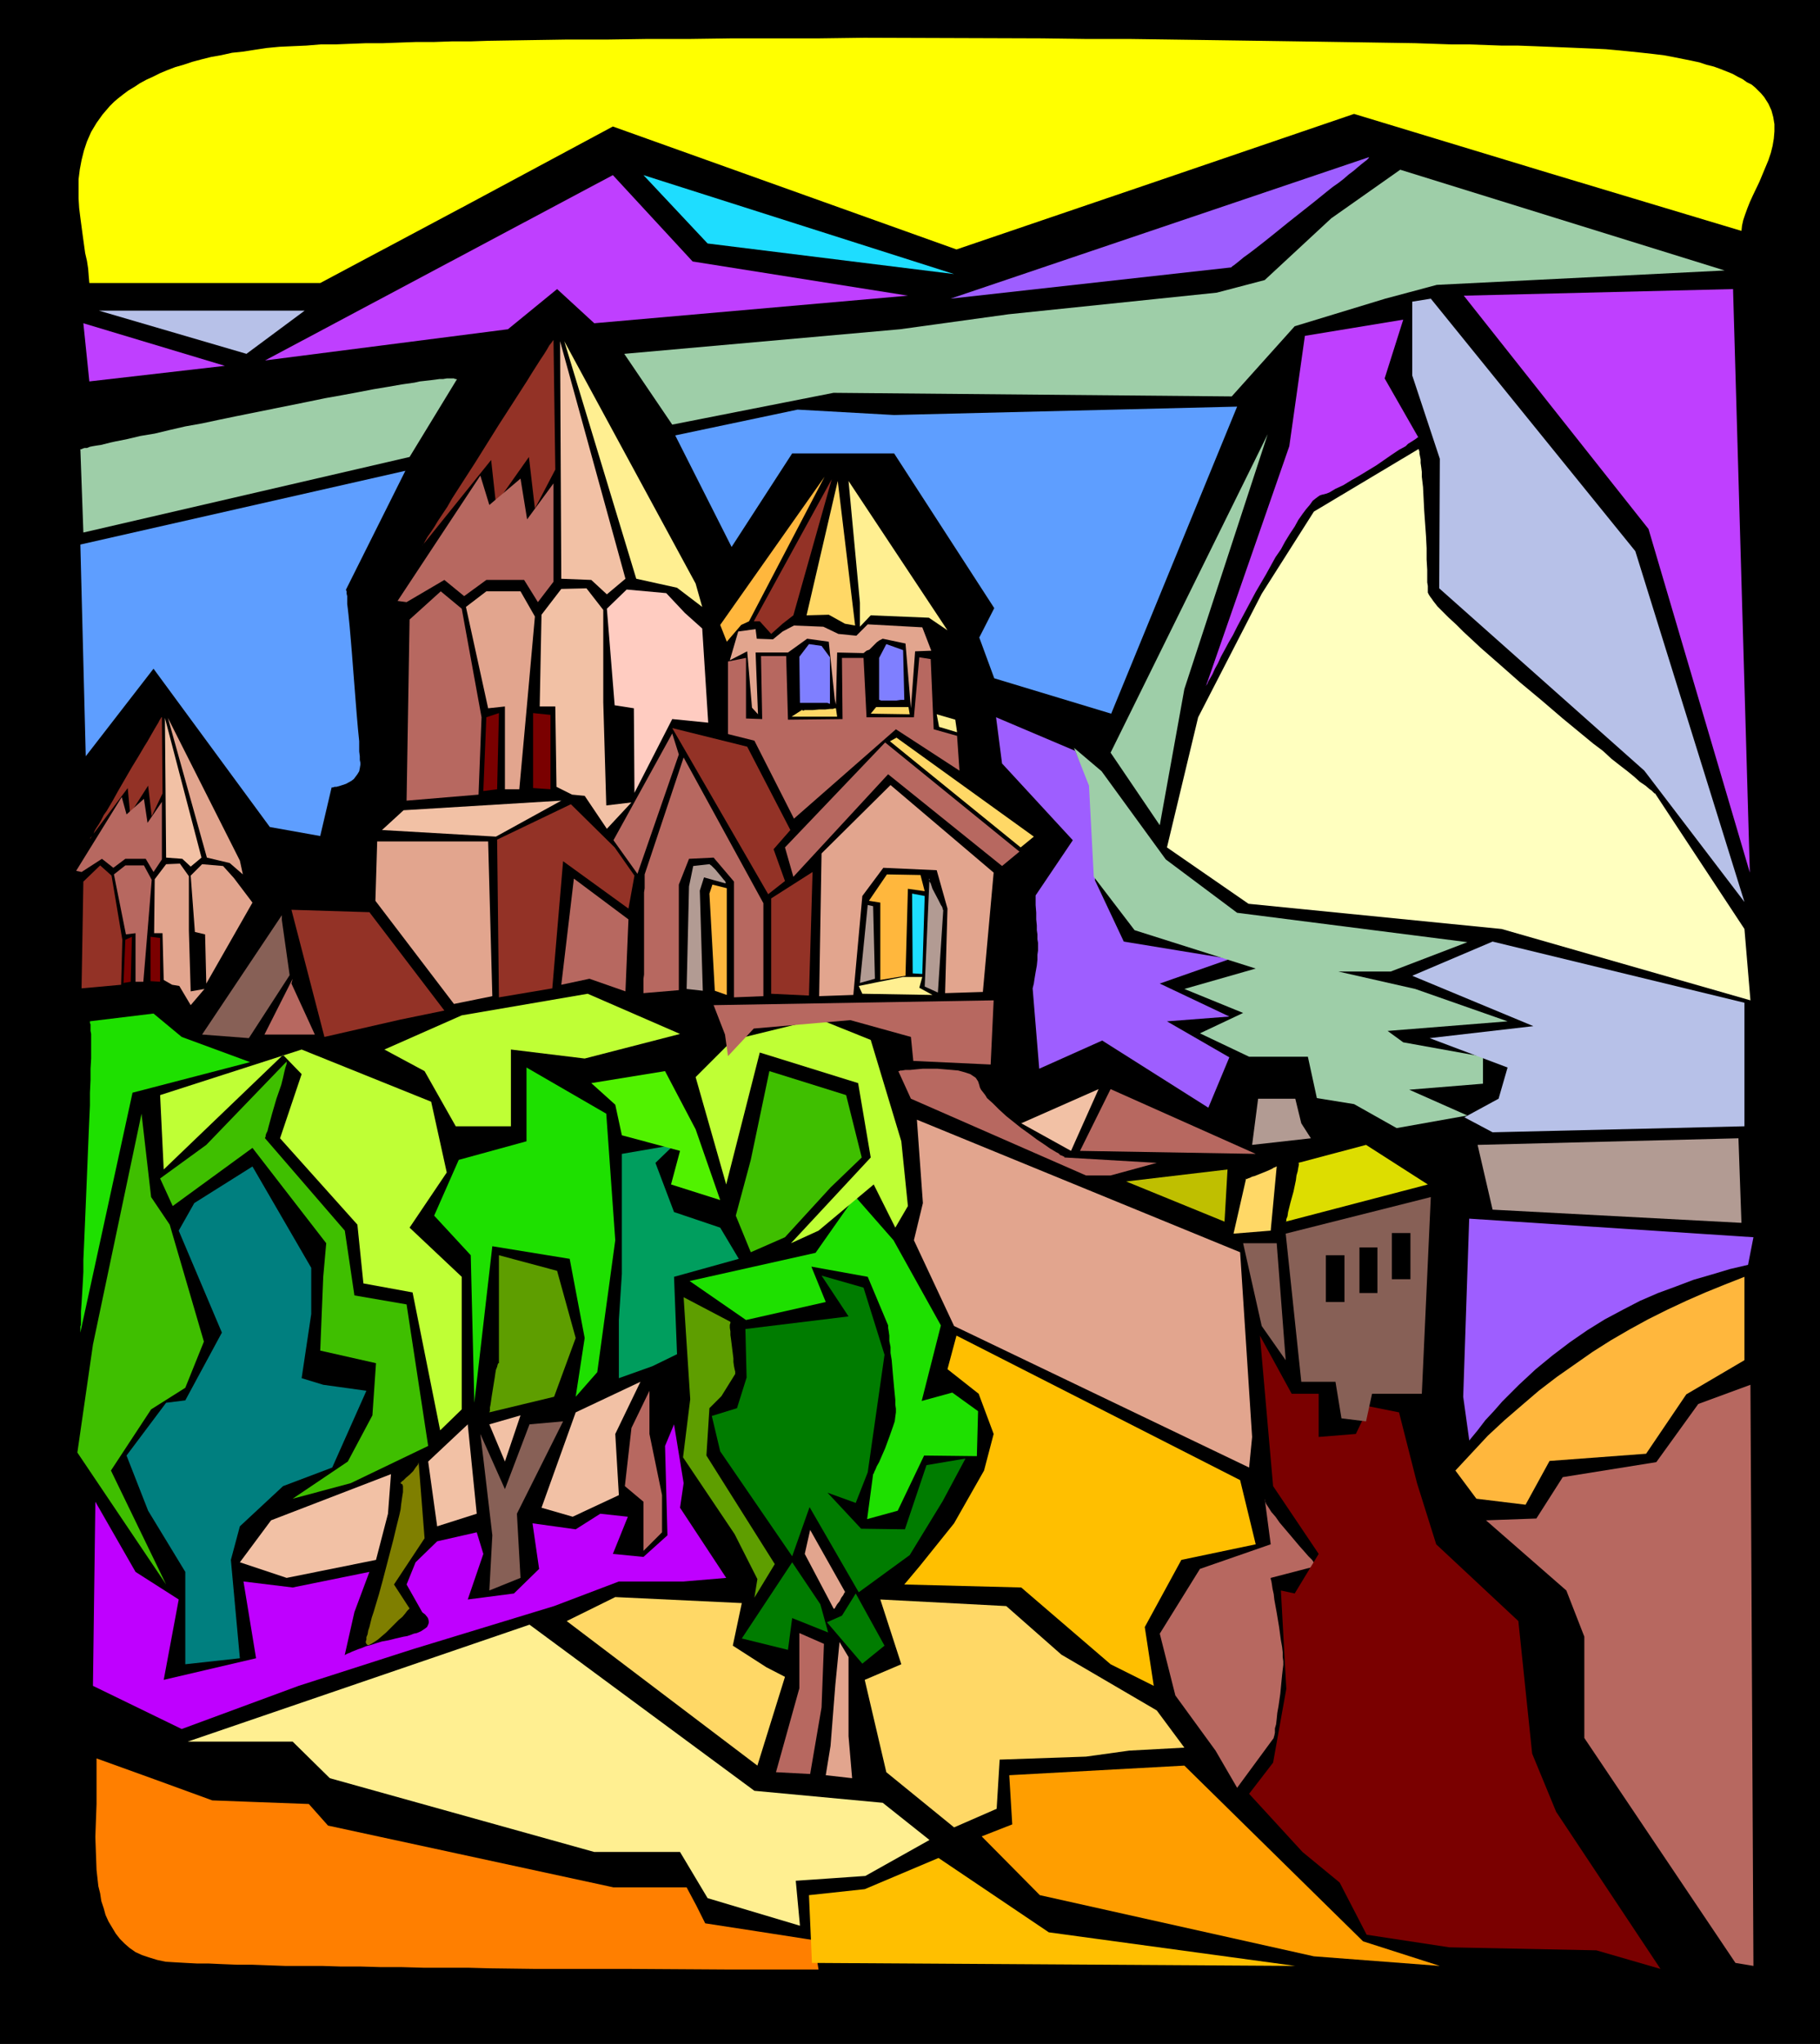 <?xml version="1.0" encoding="UTF-8" standalone="no"?>
<svg
   version="1.0"
   width="129.766mm"
   height="145.693mm"
   id="svg128"
   sodipodi:docname="Castle 48.wmf"
   xmlns:inkscape="http://www.inkscape.org/namespaces/inkscape"
   xmlns:sodipodi="http://sodipodi.sourceforge.net/DTD/sodipodi-0.dtd"
   xmlns="http://www.w3.org/2000/svg"
   xmlns:svg="http://www.w3.org/2000/svg">
  <rect width="100%" height="100%" fill="#333333" stroke="none"/>
  <sodipodi:namedview
     id="namedview128"
     pagecolor="#ffffff"
     bordercolor="#000000"
     borderopacity="0.25"
     inkscape:showpageshadow="2"
     inkscape:pageopacity="0.0"
     inkscape:pagecheckerboard="0"
     inkscape:deskcolor="#d1d1d1"
     inkscape:document-units="mm" />
  <defs
     id="defs1">
    <pattern
       id="WMFhbasepattern"
       patternUnits="userSpaceOnUse"
       width="6"
       height="6"
       x="0"
       y="0" />
  </defs>
  <path
     style="fill:#000000;fill-opacity:1;fill-rule:evenodd;stroke:none"
     d="M 0,0 H 490.455 V 550.65 H 0 Z"
     id="path1" />
  <path
     style="fill:#ff7f00;fill-opacity:1;fill-rule:evenodd;stroke:none"
     d="m 47.187,528.676 -2.586,-0.162 -2.262,-0.485 -2.101,-0.646 -1.939,-0.646 -1.778,-0.808 -1.616,-1.131 -1.293,-1.131 -1.293,-1.293 -1.131,-1.454 -0.97,-1.616 -0.97,-1.616 -0.808,-1.777 -0.485,-1.777 -0.646,-1.939 -0.323,-2.1 -0.485,-1.939 -0.485,-4.363 -0.162,-4.363 -0.162,-4.524 0.162,-4.524 0.162,-4.363 v -4.363 -4.039 -3.878 l 15.675,5.655 15.514,5.655 12.928,0.485 13.09,0.485 5.171,5.817 76.922,16.642 h 19.715 l 2.586,4.847 2.424,4.847 14.706,2.262 14.544,2.262 1.293,7.917 h -24.886 l -25.694,-0.162 h -12.766 -12.766 l -12.443,-0.162 -5.979,-0.162 h -6.141 -5.818 l -5.818,-0.162 h -5.656 l -5.494,-0.162 h -5.333 l -5.171,-0.162 h -5.01 -4.848 l -4.525,-0.162 -4.363,-0.162 h -4.04 l -4.04,-0.162 -3.555,-0.162 H 53.005 l -3.07,-0.162 z"
     id="path2" />
  <path
     style="fill:#ffef91;fill-opacity:1;fill-rule:evenodd;stroke:none"
     d="m 50.581,469.216 92.112,-31.507 60.6,44.756 34.582,3.232 12.605,10.018 -17.291,9.695 -18.746,1.293 1.131,12.118 -24.886,-7.432 -7.434,-12.441 H 160.145 L 88.88,479.072 78.861,469.216 Z"
     id="path3" />
  <path
     style="fill:#b76860;fill-opacity:1;fill-rule:evenodd;stroke:none"
     d="m 209.11,477.456 6.302,-22.621 v -14.865 l 6.626,2.908 -0.646,17.127 -3.07,17.935 z"
     id="path4" />
  <path
     style="fill:#e2a58e;fill-opacity:1;fill-rule:evenodd;stroke:none"
     d="m 222.523,478.264 7.11,0.808 -0.97,-11.31 v -21.328 l -2.424,-4.039 -1.131,11.472 -1.293,16.481 z"
     id="path5" />
  <path
     style="fill:#e2a58e;fill-opacity:1;fill-rule:evenodd;stroke:none"
     d="m 224.624,433.346 -7.757,-14.703 1.454,-6.463 9.373,16.642 v 0.162 l -0.162,0.162 -0.323,0.646 -0.485,0.646 -0.485,0.969 -0.646,0.808 -0.485,0.808 -0.162,0.323 h -0.162 l -0.162,0.162 z"
     id="path6" />
  <path
     style="fill:#007c00;fill-opacity:1;fill-rule:evenodd;stroke:none"
     d="m 213.473,420.905 7.595,11.31 2.101,7.594 -9.696,-3.878 -1.131,8.564 -12.443,-3.07 z"
     id="path7" />
  <path
     style="fill:#007c00;fill-opacity:1;fill-rule:evenodd;stroke:none"
     d="m 226.886,435.285 3.717,-5.978 7.757,14.057 -5.979,4.847 -9.534,-11.149 z"
     id="path8" />
  <path
     style="fill:#007c00;fill-opacity:1;fill-rule:evenodd;stroke:none"
     d="m 213.473,419.289 -19.392,-28.276 -2.262,-9.533 6.787,-2.1 2.586,-8.24 -0.323,-13.088 27.795,-3.393 -7.272,-10.987 11.312,3.232 5.656,18.096 -4.525,31.669 -3.232,8.24 -7.595,-2.747 9.05,9.695 11.797,0.162 5.818,-17.289 10.504,-1.777 -6.141,11.472 -8.888,14.542 -13.736,10.018 -13.251,-22.944 z"
     id="path9" />
  <path
     style="fill:#5e9e00;fill-opacity:1;fill-rule:evenodd;stroke:none"
     d="m 196.829,356.113 -12.605,-6.625 1.778,27.468 -1.939,15.673 13.898,20.682 6.141,12.118 -0.808,5.009 5.494,-9.048 -18.422,-29.245 0.808,-12.764 3.232,-3.232 3.717,-5.978 v -0.162 -0.485 l -0.162,-0.646 -0.162,-0.808 -0.162,-1.131 v -0.969 l -0.323,-2.585 -0.323,-2.585 -0.162,-1.131 v -0.969 l -0.162,-0.969 v -0.808 l 0.162,-0.485 z"
     id="path10" />
  <path
     style="fill:#1ee000;fill-opacity:1;fill-rule:evenodd;stroke:none"
     d="m 185.84,345.126 33.936,-7.594 10.666,-15.188 10.342,11.795 12.766,22.944 -5.171,20.359 8.242,-2.262 6.949,5.009 -0.323,12.118 -14.221,-0.162 -7.11,14.865 -8.242,2.262 1.616,-12.118 0.162,-0.162 0.162,-0.485 0.323,-0.646 0.323,-0.808 0.646,-1.131 0.485,-1.131 1.131,-2.585 1.131,-3.07 0.97,-2.747 0.485,-1.454 0.162,-1.293 0.162,-1.131 v -0.969 l -0.162,-1.131 v -1.293 l -0.162,-1.616 -0.162,-1.616 -0.323,-3.555 -0.323,-3.878 -0.323,-1.939 v -1.616 l -0.323,-1.616 v -1.454 l -0.162,-1.131 -0.162,-0.969 v -0.485 -0.162 l -5.494,-13.088 -15.19,-2.747 3.878,9.533 -21.493,4.847 z"
     id="path11" />
  <path
     style="fill:#007f7f;fill-opacity:1;fill-rule:evenodd;stroke:none"
     d="m 49.934,448.373 v -24.883 l -10.019,-16.481 -5.818,-14.865 10.666,-14.219 5.171,-0.646 9.858,-18.258 -11.635,-27.468 4.202,-7.432 15.675,-9.856 15.837,27.306 v 12.441 l -2.586,17.289 5.818,1.777 11.635,1.616 -9.211,20.682 -13.251,5.009 -11.635,10.826 -2.424,9.048 2.424,26.498 z"
     id="path12" />
  <path
     style="fill:#3fbf00;fill-opacity:1;fill-rule:evenodd;stroke:none"
     d="m 77.245,285.989 -21.654,22.459 -12.443,9.048 3.394,7.432 21.493,-15.673 8.242,10.664 11.635,15.027 -0.808,9.048 -0.808,19.874 15.029,3.393 -0.97,14.057 -6.626,12.441 -14.867,10.018 15.675,-4.201 20.846,-10.018 -5.818,-38.132 -14.059,-2.424 -2.586,-17.45 -21.493,-24.883 v 0 -0.162 l 0.162,-0.323 v -0.323 l 0.162,-0.485 0.323,-0.646 0.323,-1.293 0.485,-1.777 0.485,-1.777 1.131,-3.878 1.293,-3.716 0.485,-1.939 0.323,-1.454 0.323,-1.293 0.162,-0.485 0.162,-0.485 v -0.323 z"
     id="path13" />
  <path
     style="fill:#5e9e00;fill-opacity:1;fill-rule:evenodd;stroke:none"
     d="m 134.451,367.262 v -29.084 l 15.675,4.201 5.01,18.096 -5.818,15.834 -17.453,4.201 v 0 l 0.162,-0.485 v -0.808 l 0.162,-0.808 0.162,-1.131 0.162,-1.131 0.808,-5.009 0.162,-1.131 0.162,-0.969 0.323,-0.808 0.162,-0.646 0.162,-0.323 z"
     id="path14" />
  <path
     style="fill:#3fbf00;fill-opacity:1;fill-rule:evenodd;stroke:none"
     d="m 223.816,319.92 8.403,-8.079 -4.202,-16.804 -20.685,-6.463 -5.01,23.913 -4.04,15.027 4.04,9.856 9.211,-4.039 z"
     id="path15" />
  <path
     style="fill:#009e5e;fill-opacity:1;fill-rule:evenodd;stroke:none"
     d="m 194.081,330.746 -12.443,-4.201 -5.01,-13.249 5.01,-4.847 -14.059,2.424 v 24.075 8.24 l -0.808,12.441 v 15.673 l 9.05,-3.232 6.626,-3.232 -0.808,-20.843 17.453,-4.847 z"
     id="path16" />
  <path
     style="fill:#bfff35;fill-opacity:1;fill-rule:evenodd;stroke:none"
     d="m 118.614,385.358 5.818,-5.655 v -35.708 l -14.059,-13.249 10.019,-14.865 -4.202,-19.066 -34.906,-14.057 -38.138,12.28 0.97,20.035 32.158,-30.861 5.01,5.17 -5.818,17.289 20.846,23.267 1.616,15.834 13.251,2.424 z"
     id="path17" />
  <path
     style="fill:#1ee000;fill-opacity:1;fill-rule:evenodd;stroke:none"
     d="m 127.825,377.926 -0.97,-39.748 -9.858,-10.664 6.626,-15.027 18.261,-5.009 v -19.874 l 21.493,12.441 2.424,34.092 -4.848,35.547 -5.818,6.625 2.424,-15.834 -4.04,-21.328 -20.846,-3.393 z"
     id="path18" />
  <path
     style="fill:#51f200;fill-opacity:1;fill-rule:evenodd;stroke:none"
     d="m 159.337,291.806 19.877,-3.232 8.242,15.673 6.626,19.066 -13.251,-4.201 2.424,-9.048 -15.675,-4.201 -1.778,-8.24 z"
     id="path19" />
  <path
     style="fill:#bfff35;fill-opacity:1;fill-rule:evenodd;stroke:none"
     d="m 187.456,290.19 10.019,-10.018 23.109,-5.655 14.059,5.655 8.242,27.306 1.778,17.45 -3.394,5.817 -5.818,-11.633 -14.867,12.441 -7.434,3.393 21.493,-23.105 -3.394,-20.035 -26.502,-8.24 -9.05,35.547 z"
     id="path20" />
  <path
     style="fill:#3fbf00;fill-opacity:1;fill-rule:evenodd;stroke:none"
     d="m 38.138,300.046 -13.09,62.207 -4.202,29.084 23.917,35.547 -14.867,-30.699 10.827,-16.481 9.211,-5.817 5.01,-12.441 -9.211,-31.507 -5.01,-7.432 z"
     id="path21" />
  <path
     style="fill:#876056;fill-opacity:1;fill-rule:evenodd;stroke:none"
     d="m 130.249,392.952 2.424,20.682 -0.808,14.865 8.403,-3.393 -0.97,-17.289 12.443,-24.883 -9.05,0.808 -6.626,17.45 -6.626,-14.865 z"
     id="path22" />
  <path
     style="fill:#b76860;fill-opacity:1;fill-rule:evenodd;stroke:none"
     d="m 170.165,384.712 -1.778,15.673 5.01,4.201 V 417.835 l 5.01,-5.009 v -10.018 l -3.394,-16.481 v -11.633 z"
     id="path23" />
  <path
     style="fill:#7f7f00;fill-opacity:1;fill-rule:evenodd;stroke:none"
     d="m 112.797,393.76 1.616,20.682 -8.242,12.441 4.202,6.463 -0.162,0.162 -0.485,0.485 -0.485,0.646 -0.808,0.969 -0.97,0.808 -1.131,1.131 -2.262,2.262 -1.131,0.969 -1.131,0.969 -0.97,0.646 -0.808,0.485 -0.646,0.323 h -0.323 l -0.162,-0.162 -0.162,-0.162 -0.162,-0.323 v -0.323 l 0.162,-0.485 v -0.646 l 0.323,-0.808 0.162,-0.969 0.323,-0.969 0.323,-1.293 0.323,-1.293 0.485,-1.454 0.485,-1.616 0.97,-3.232 0.97,-3.555 1.939,-7.432 0.97,-3.716 0.808,-3.393 0.808,-3.232 0.323,-1.454 0.162,-1.454 0.162,-1.131 0.162,-1.131 0.162,-0.969 v -1.616 l -0.162,-0.485 -0.323,-0.162 -0.162,-0.162 v -0.162 h 0.162 l 0.162,-0.323 0.323,-0.162 0.808,-0.808 0.97,-0.808 0.97,-0.969 0.646,-0.969 0.646,-0.808 0.162,-0.485 z"
     id="path24" />
  <path
     style="fill:#bf00ff;fill-opacity:1;fill-rule:evenodd;stroke:none"
     d="m 25.048,454.19 23.917,11.633 31.512,-11.633 30.704,-9.856 38.138,-11.633 17.453,-6.625 h 17.453 l 11.474,-0.969 -12.443,-18.904 0.97,-6.625 -2.586,-15.834 -2.424,5.817 0.646,24.075 -6.464,5.817 -8.242,-0.808 4.04,-10.018 -7.434,-0.808 -6.626,4.201 -11.635,-1.616 1.778,12.28 -6.787,6.625 -12.443,1.616 4.202,-12.28 -1.778,-5.817 -10.666,2.424 -5.818,5.655 -2.424,5.978 4.202,7.432 v 0 l 0.162,0.162 0.646,0.485 0.646,0.808 0.162,0.323 0.162,0.646 v 0.485 l -0.162,0.485 -0.323,0.646 -0.646,0.485 -0.97,0.646 -1.131,0.485 -0.808,0.162 -0.808,0.323 -0.97,0.323 -0.97,0.162 -2.101,0.485 -1.939,0.485 -1.778,0.323 -1.616,0.485 -1.454,0.485 -1.293,0.323 -1.131,0.485 -0.97,0.323 -0.808,0.323 -0.808,0.323 -0.646,0.323 -0.485,0.162 -0.323,0.162 -0.323,0.162 -0.162,0.162 v 0 -0.162 l 2.586,-11.472 4.04,-10.826 -20.685,4.201 -13.251,-1.616 3.394,20.682 -24.886,5.817 4.04,-21.651 -11.635,-7.432 -10.827,-18.904 z"
     id="path25" />
  <path
     style="fill:#ffd866;fill-opacity:1;fill-rule:evenodd;stroke:none"
     d="m 152.712,436.739 13.09,-6.463 34.098,1.616 -2.424,11.472 9.05,5.817 5.01,2.585 -7.434,23.913 z"
     id="path26" />
  <path
     style="fill:#ffd866;fill-opacity:1;fill-rule:evenodd;stroke:none"
     d="m 237.229,430.923 33.936,1.777 14.867,13.088 25.694,15.027 7.434,10.018 -14.867,0.808 -11.635,1.616 -23.27,0.808 -0.808,13.249 -11.474,5.009 -18.261,-14.865 -5.818,-24.883 9.858,-4.201 z"
     id="path27" />
  <path
     style="fill:#f2c1a5;fill-opacity:1;fill-rule:evenodd;stroke:none"
     d="m 155.136,380.511 17.453,-8.24 -6.787,14.057 0.97,16.481 -12.443,5.817 -8.403,-2.424 z"
     id="path28" />
  <path
     style="fill:#f2c1a5;fill-opacity:1;fill-rule:evenodd;stroke:none"
     d="m 115.382,393.76 10.666,-10.018 2.424,24.075 -10.666,3.393 z"
     id="path29" />
  <path
     style="fill:#f2c1a5;fill-opacity:1;fill-rule:evenodd;stroke:none"
     d="m 73.043,409.595 32.32,-12.441 -0.808,10.664 -3.232,12.441 -24.078,4.847 -12.605,-4.201 z"
     id="path30" />
  <path
     style="fill:#f2c1a5;fill-opacity:1;fill-rule:evenodd;stroke:none"
     d="m 131.865,383.743 8.403,-2.424 -4.202,12.441 z"
     id="path31" />
  <path
     style="fill:#bfff35;fill-opacity:1;fill-rule:evenodd;stroke:none"
     d="m 183.254,278.557 -24.886,-10.826 -33.936,5.817 -20.846,9.21 10.827,5.817 8.403,14.865 h 14.867 v -20.682 l 19.877,2.424 z"
     id="path32" />
  <path
     style="fill:#1ee000;fill-opacity:1;fill-rule:evenodd;stroke:none"
     d="m 24.078,275.164 17.291,-2.1 7.595,6.301 18.422,6.786 -31.674,8.24 -14.059,64.63 v -0.646 -0.323 -0.646 l 0.162,-0.485 v -0.808 -0.808 -1.939 l 0.162,-2.262 0.162,-2.585 0.162,-2.747 0.162,-3.07 v -3.232 l 0.162,-3.555 0.162,-3.716 0.323,-7.594 0.323,-7.756 0.323,-7.917 0.162,-3.878 0.162,-3.716 0.162,-3.555 v -3.393 l 0.162,-3.393 v -3.07 l 0.162,-2.747 v -6.625 l -0.162,-0.808 v -1.293 -0.485 l -0.162,-0.323 v -0.323 -0.162 z"
     id="path33" />
  <path
     style="fill:#ffbf00;fill-opacity:1;fill-rule:evenodd;stroke:none"
     d="m 218.806,528.838 -0.808,-18.258 15.029,-1.616 19.877,-8.402 29.734,20.035 66.418,9.048 z"
     id="path34" />
  <path
     style="fill:#ff9e00;fill-opacity:1;fill-rule:evenodd;stroke:none"
     d="m 319.16,475.679 48.157,47.342 20.685,6.625 -33.936,-2.585 -73.851,-16.481 -15.675,-15.834 8.242,-3.232 -0.808,-13.249 z"
     id="path35" />
  <path
     style="fill:#ffbf00;fill-opacity:1;fill-rule:evenodd;stroke:none"
     d="m 308.494,438.355 9.858,-18.096 20.038,-4.201 -4.202,-17.289 -76.437,-38.94 -2.424,9.048 8.403,6.625 4.04,10.826 -2.586,9.856 -8.08,14.219 -9.211,11.472 -4.202,5.009 31.512,0.808 24.078,20.682 11.635,5.817 z"
     id="path36" />
  <path
     style="fill:#b76860;fill-opacity:1;fill-rule:evenodd;stroke:none"
     d="m 340.814,403.778 1.616,12.28 -19.069,6.625 -10.827,17.45 4.202,16.642 10.827,14.865 5.818,10.018 9.858,-13.411 v -0.162 l 0.162,-0.485 0.162,-0.808 v -1.131 l 0.323,-1.131 0.162,-1.454 0.162,-1.616 0.323,-1.777 0.485,-3.393 0.323,-3.393 0.162,-1.616 0.162,-1.454 0.162,-1.293 v -0.969 l -0.162,-1.131 v -1.293 l -0.162,-1.454 -0.323,-1.777 -0.485,-3.555 -0.646,-3.878 -0.323,-1.777 -0.323,-1.777 -0.162,-1.454 -0.323,-1.454 -0.162,-1.131 -0.162,-0.969 -0.162,-0.485 v -0.162 -0.162 l 12.443,-3.232 v -0.162 h -0.162 l -0.162,-0.162 -0.323,-0.323 -0.646,-0.969 -0.97,-0.969 -1.131,-1.293 -1.293,-1.454 -2.586,-3.07 -2.747,-3.232 -1.131,-1.616 -1.131,-1.293 -0.808,-1.293 -0.646,-0.969 -0.162,-0.485 -0.162,-0.323 v -0.323 z"
     id="path37" />
  <path
     style="fill:#e2a58e;fill-opacity:1;fill-rule:evenodd;stroke:none"
     d="m 337.42,387.136 -3.232,-49.765 -87.102,-35.708 1.616,22.459 -2.424,10.018 10.827,23.105 79.507,38.132 z"
     id="path38" />
  <path
     style="fill:#7a0000;fill-opacity:1;fill-rule:evenodd;stroke:none"
     d="m 339.521,359.829 3.555,40.556 12.282,18.258 -6.464,10.664 -3.717,-0.808 1.454,26.498 -3.555,19.874 -6.464,8.402 14.382,15.673 10.019,8.24 7.272,14.057 22.301,3.393 39.592,0.808 17.291,5.009 -28.118,-42.333 -6.464,-15.673 -3.717,-35.708 -22.139,-20.682 -5.171,-16.481 -4.848,-19.066 -8.08,-1.616 -3.555,7.432 -10.019,0.808 v -11.633 h -7.272 z"
     id="path39" />
  <path
     style="fill:#876056;fill-opacity:1;fill-rule:evenodd;stroke:none"
     d="m 383.153,375.502 2.424,-52.997 -39.107,9.856 4.202,39.909 h 9.211 l 1.616,9.856 6.626,0.808 1.616,-7.432 z"
     id="path40" />
  <path
     style="fill:#876056;fill-opacity:1;fill-rule:evenodd;stroke:none"
     d="m 334.996,334.947 h 9.05 l 2.424,31.507 -6.464,-9.21 z"
     id="path41" />
  <path
     style="fill:#ffd866;fill-opacity:1;fill-rule:evenodd;stroke:none"
     d="m 335.804,317.496 -3.394,14.865 10.019,-0.808 1.616,-17.289 h -0.162 l -0.162,0.162 -0.485,0.162 -0.485,0.323 -1.454,0.646 -1.616,0.646 -1.616,0.646 -0.646,0.162 -0.646,0.323 -0.485,0.162 -0.323,0.162 h -0.323 z"
     id="path42" />
  <path
     style="fill:#dddd00;fill-opacity:1;fill-rule:evenodd;stroke:none"
     d="m 349.864,313.295 18.261,-4.847 16.645,10.664 -38.299,10.018 v 0 l 0.162,-0.162 v -0.485 l 0.323,-0.808 0.162,-1.131 0.323,-1.293 0.323,-1.293 0.808,-2.908 0.646,-3.07 0.162,-1.293 0.323,-1.131 0.162,-0.969 0.162,-0.808 v -0.323 z"
     id="path43" />
  <path
     style="fill:#bfbf00;fill-opacity:1;fill-rule:evenodd;stroke:none"
     d="m 330.795,315.073 -27.31,3.232 26.502,10.826 z"
     id="path44" />
  <path
     style="fill:#b29b93;fill-opacity:1;fill-rule:evenodd;stroke:none"
     d="m 337.42,308.448 1.616,-12.441 h 10.019 l 1.616,6.625 2.586,4.039 z"
     id="path45" />
  <path
     style="fill:#b76860;fill-opacity:1;fill-rule:evenodd;stroke:none"
     d="m 299.283,293.422 -8.242,16.642 47.349,0.808 z"
     id="path46" />
  <path
     style="fill:#f2c1a5;fill-opacity:1;fill-rule:evenodd;stroke:none"
     d="m 296.051,293.422 -20.846,9.21 13.413,7.432 z"
     id="path47" />
  <path
     style="fill:#b76860;fill-opacity:1;fill-rule:evenodd;stroke:none"
     d="m 242.077,288.574 h 0.323 l 0.162,-0.162 h 0.485 l 0.97,-0.162 h 1.293 l 1.616,-0.162 1.778,-0.162 h 3.878 l 1.939,0.162 1.939,0.162 1.778,0.162 1.778,0.485 1.454,0.485 0.97,0.646 0.485,0.323 0.323,0.485 0.323,0.485 0.162,0.485 0.162,0.485 0.162,0.646 0.323,0.646 1.131,1.454 0.485,0.808 1.616,1.454 1.616,1.616 1.939,1.777 4.04,3.232 2.262,1.616 1.939,1.454 1.939,1.293 1.616,1.131 1.616,0.969 0.646,0.323 0.485,0.485 0.485,0.162 0.323,0.162 0.323,0.162 v 0.162 l 24.886,1.454 -12.443,3.393 h -6.626 l -47.187,-20.682 z"
     id="path48" />
  <path
     style="fill:#b76860;fill-opacity:1;fill-rule:evenodd;stroke:none"
     d="m 266.963,286.797 0.808,-17.289 -75.467,1.293 3.07,7.917 0.808,5.817 6.949,-7.432 26.018,-2.262 16.322,4.524 0.646,6.463 z"
     id="path49" />
  <path
     style="fill:#e2a58e;fill-opacity:1;fill-rule:evenodd;stroke:none"
     d="m 264.862,267.246 2.909,-32.154 -27.795,-23.59 -18.584,18.42 -0.646,38.455 9.211,-0.323 2.424,-26.66 5.656,-7.594 14.382,0.646 2.909,10.341 -0.646,22.782 z"
     id="path50" />
  <path
     style="fill:#b76860;fill-opacity:1;fill-rule:evenodd;stroke:none"
     d="m 270.033,233.315 4.686,-3.878 -36.198,-29.407 -26.987,28.276 2.262,7.917 25.533,-27.629 z"
     id="path51" />
  <path
     style="fill:#933226;fill-opacity:1;fill-rule:evenodd;stroke:none"
     d="m 207.009,240.91 4.525,-3.555 -3.07,-8.564 4.525,-5.17 -11.635,-22.459 -20.2,-5.009 z"
     id="path52" />
  <path
     style="fill:#b76860;fill-opacity:1;fill-rule:evenodd;stroke:none"
     d="m 181.153,197.607 -15.837,28.76 6.464,9.048 11.15,-32.154 z"
     id="path53" />
  <path
     style="fill:#b29b93;fill-opacity:1;fill-rule:evenodd;stroke:none"
     d="m 250.48,236.547 -1.293,29.245 3.555,1.616 1.454,-22.297 h -0.162 v -0.323 l -0.162,-0.485 -0.323,-0.485 -0.646,-1.293 -1.616,-3.07 -0.485,-1.454 -0.323,-0.485 v -0.323 l -0.162,-0.323 0.162,-0.162 z"
     id="path54" />
  <path
     style="fill:#ffef91;fill-opacity:1;fill-rule:evenodd;stroke:none"
     d="m 232.381,267.731 18.907,0.323 -3.555,-1.939 0.808,-2.908 h -5.171 l -11.958,2.424 z"
     id="path55" />
  <path
     style="fill:#ffb73d;fill-opacity:1;fill-rule:evenodd;stroke:none"
     d="m 249.187,240.102 -4.525,-0.646 -0.646,23.428 -6.787,1.131 v -20.843 l -3.07,-0.485 4.848,-7.109 9.05,0.162 z"
     id="path56" />
  <path
     style="fill:#b29b93;fill-opacity:1;fill-rule:evenodd;stroke:none"
     d="m 233.835,243.818 1.454,0.323 0.485,19.551 -4.04,1.131 z"
     id="path57" />
  <path
     style="fill:#1eddff;fill-opacity:1;fill-rule:evenodd;stroke:none"
     d="m 248.541,262.399 0.646,-21.005 -3.394,-0.646 0.162,21.49 z"
     id="path58" />
  <path
     style="fill:#b76860;fill-opacity:1;fill-rule:evenodd;stroke:none"
     d="m 173.72,235.578 10.504,-31.507 21.493,39.263 v 25.044 l -7.918,0.323 v -31.184 l -5.494,-6.463 -6.626,0.323 -2.747,6.948 v 28.437 l -9.534,0.808 v -3.878 l 0.162,-1.131 v -5.17 -5.817 -3.07 -2.908 -5.17 l 0.162,-1.131 z"
     id="path59" />
  <path
     style="fill:#933226;fill-opacity:1;fill-rule:evenodd;stroke:none"
     d="m 207.817,242.041 v 25.691 l 10.181,0.485 0.97,-33.285 z"
     id="path60" />
  <path
     style="fill:#b29b93;fill-opacity:1;fill-rule:evenodd;stroke:none"
     d="m 195.536,238.001 -5.818,-1.616 -1.131,3.555 0.808,26.983 -4.363,-0.485 0.646,-27.629 1.131,-5.494 4.363,-0.485 h 0.162 v 0.162 l 0.323,0.162 0.323,0.323 0.808,0.808 0.808,0.969 0.808,0.969 0.646,0.808 0.323,0.323 0.162,0.323 v 0.162 z"
     id="path61" />
  <path
     style="fill:#ffb73d;fill-opacity:1;fill-rule:evenodd;stroke:none"
     d="m 195.859,239.294 -3.878,-0.969 -0.808,2.424 1.454,26.175 3.232,1.131 z"
     id="path62" />
  <path
     style="fill:#b76860;fill-opacity:1;fill-rule:evenodd;stroke:none"
     d="m 196.182,178.218 v 19.551 l 7.11,1.777 10.666,21.005 27.472,-24.075 17.13,11.149 -0.646,-9.371 -6.302,-1.777 -0.808,-18.904 -3.07,-0.485 -1.454,16.158 h -12.766 l -0.808,-15.996 h -5.818 l 0.162,16.481 -14.706,0.162 -0.485,-17.127 h -6.787 l 0.323,16.965 -4.363,-0.162 v -16.319 z"
     id="path63" />
  <path
     style="fill:#ffd866;fill-opacity:1;fill-rule:evenodd;stroke:none"
     d="m 216.059,191.306 -2.747,1.777 h 12.282 l -0.323,-2.262 h -0.323 l -0.485,0.162 h -0.646 l -1.454,0.162 h -1.616 l -1.778,0.162 h -1.454 -0.646 l -0.485,0.162 -0.162,-0.162 z"
     id="path64" />
  <path
     style="fill:#ffd866;fill-opacity:1;fill-rule:evenodd;stroke:none"
     d="m 236.097,190.498 -1.454,1.777 10.504,0.162 -0.323,-1.939 z"
     id="path65" />
  <path
     style="fill:#ffd866;fill-opacity:1;fill-rule:evenodd;stroke:none"
     d="m 241.592,198.738 37.006,26.66 -3.555,2.908 -35.229,-28.599 z"
     id="path66" />
  <path
     style="fill:#ffef91;fill-opacity:1;fill-rule:evenodd;stroke:none"
     d="m 252.419,192.437 0.646,3.393 4.848,1.454 -0.485,-3.393 z"
     id="path67" />
  <path
     style="fill:#7f7fff;fill-opacity:1;fill-rule:evenodd;stroke:none"
     d="m 236.905,188.559 v -11.31 l 1.939,-3.716 4.525,1.616 0.323,13.411 h -0.323 -0.323 -0.323 l -1.131,0.162 h -1.131 -2.262 -0.808 l -0.323,-0.162 z"
     id="path68" />
  <path
     style="fill:#7f7fff;fill-opacity:1;fill-rule:evenodd;stroke:none"
     d="m 223.654,189.528 v -12.441 l -2.262,-3.07 -3.394,-0.485 -2.586,3.393 0.162,12.441 h 0.808 0.485 4.363 1.293 0.485 l 0.323,0.162 h 0.162 l 0.162,0.162 z"
     id="path69" />
  <path
     style="fill:#e2a58e;fill-opacity:1;fill-rule:evenodd;stroke:none"
     d="m 250.965,175.31 -2.424,-6.301 -14.706,-0.808 -3.07,3.07 -4.848,-0.485 -4.04,-1.939 -7.918,-0.323 -3.07,1.616 -2.586,2.1 -4.363,-0.162 -0.323,-2.585 -4.686,0.646 -2.262,7.756 4.686,-2.424 1.293,15.188 1.616,1.777 -0.646,-16.642 h 8.726 l 5.171,-3.716 5.818,0.808 1.616,15.511 0.323,1.454 0.323,-14.057 7.11,0.162 0.808,-0.646 0.808,-0.323 0.97,-0.969 0.97,-0.969 0.646,-0.485 0.97,-0.485 6.141,1.293 1.454,17.45 1.131,-15.35 z"
     id="path70" />
  <path
     style="fill:#ffef91;fill-opacity:1;fill-rule:evenodd;stroke:none"
     d="m 250.318,166.423 5.01,3.393 -26.664,-40.232 3.07,32.8 v 6.463 l 2.909,-3.07 z"
     id="path71" />
  <path
     style="fill:#ffd866;fill-opacity:1;fill-rule:evenodd;stroke:none"
     d="m 225.755,129.584 4.686,38.94 -2.747,-0.485 -4.363,-2.424 -5.979,0.162 z"
     id="path72" />
  <path
     style="fill:#933226;fill-opacity:1;fill-rule:evenodd;stroke:none"
     d="m 224.139,129.099 -10.342,36.678 -2.909,2.262 -3.07,2.747 -3.07,-3.393 h -1.616 z"
     id="path73" />
  <path
     style="fill:#ffb73d;fill-opacity:1;fill-rule:evenodd;stroke:none"
     d="m 222.2,128.453 -28.118,39.909 1.778,4.524 3.878,-4.524 2.101,-0.969 z"
     id="path74" />
  <path
     style="fill:#b76860;fill-opacity:1;fill-rule:evenodd;stroke:none"
     d="m 169.357,247.696 -14.706,-10.987 -3.394,28.599 7.595,-1.616 9.696,3.393 z"
     id="path75" />
  <path
     style="fill:#933226;fill-opacity:1;fill-rule:evenodd;stroke:none"
     d="m 170.973,235.901 -5.333,-7.594 -11.797,-11.633 -19.877,9.533 0.485,42.494 14.382,-2.424 2.909,-34.254 17.614,12.764 z"
     id="path76" />
  <path
     style="fill:#933226;fill-opacity:1;fill-rule:evenodd;stroke:none"
     d="m 78.538,245.11 21.008,0.646 20.2,26.498 -11.797,2.424 -20.523,4.686 z"
     id="path77" />
  <path
     style="fill:#876056;fill-opacity:1;fill-rule:evenodd;stroke:none"
     d="m 75.952,247.857 v -1.293 l -21.493,32.154 12.605,0.969 10.989,-16.965 z"
     id="path78" />
  <path
     style="fill:#b76860;fill-opacity:1;fill-rule:evenodd;stroke:none"
     d="m 78.538,264.984 0.323,-1.293 -7.595,15.027 h 13.574 z"
     id="path79" />
  <path
     style="fill:#e2a58e;fill-opacity:1;fill-rule:evenodd;stroke:none"
     d="m 131.542,226.691 h -29.896 l -0.485,15.996 21.17,27.791 10.342,-2.1 z"
     id="path80" />
  <path
     style="fill:#f2c1a5;fill-opacity:1;fill-rule:evenodd;stroke:none"
     d="m 151.257,215.704 -42.501,2.585 -5.818,5.332 30.704,1.777 z"
     id="path81" />
  <path
     style="fill:#b76860;fill-opacity:1;fill-rule:evenodd;stroke:none"
     d="m 109.565,215.704 0.808,-48.796 8.403,-7.594 5.656,4.686 5.333,29.245 -0.808,20.843 z"
     id="path82" />
  <path
     style="fill:#933226;fill-opacity:1;fill-rule:evenodd;stroke:none"
     d="m 21.978,266.277 0.485,-28.76 4.525,-4.363 3.07,2.747 2.909,17.289 -0.323,12.118 z"
     id="path83" />
  <path
     style="fill:#7a0000;fill-opacity:1;fill-rule:evenodd;stroke:none"
     d="m 131.057,193.245 -0.808,19.874 3.717,-0.485 0.485,-20.52 z"
     id="path84" />
  <path
     style="fill:#7a0000;fill-opacity:1;fill-rule:evenodd;stroke:none"
     d="m 33.774,253.189 -0.485,11.633 1.939,-0.323 0.323,-12.118 z"
     id="path85" />
  <path
     style="fill:#e2a58e;fill-opacity:1;fill-rule:evenodd;stroke:none"
     d="m 125.563,163.515 5.979,27.306 4.525,-0.485 v 22.297 h 3.878 l 2.101,-23.105 2.101,-23.428 -3.878,-6.786 h -9.211 z"
     id="path86" />
  <path
     style="fill:#b76860;fill-opacity:1;fill-rule:evenodd;stroke:none"
     d="m 30.704,235.578 3.232,16.158 2.586,-0.323 v 13.088 h 2.101 l 1.131,-13.572 1.131,-13.896 -2.101,-3.878 h -5.01 z"
     id="path87" />
  <path
     style="fill:#7a0000;fill-opacity:1;fill-rule:evenodd;stroke:none"
     d="m 143.662,192.114 4.686,0.485 v 20.035 l -4.686,-0.323 z"
     id="path88" />
  <path
     style="fill:#7a0000;fill-opacity:1;fill-rule:evenodd;stroke:none"
     d="m 40.562,252.381 2.586,0.323 v 11.795 L 40.562,264.338 Z"
     id="path89" />
  <path
     style="fill:#f2c1a5;fill-opacity:1;fill-rule:evenodd;stroke:none"
     d="m 145.925,165.615 -0.485,24.721 h 4.202 l 0.323,21.651 4.202,2.1 3.394,0.323 5.979,8.887 6.626,-7.109 -6.787,0.808 -0.808,-27.791 v -24.883 l -4.525,-5.817 -6.787,0.162 z"
     id="path90" />
  <path
     style="fill:#e2a58e;fill-opacity:1;fill-rule:evenodd;stroke:none"
     d="m 41.693,236.87 -0.162,14.542 h 2.262 l 0.323,12.603 2.262,1.293 1.939,0.323 3.07,5.17 3.717,-4.363 -3.717,0.646 -0.485,-16.319 v -14.703 l -2.424,-3.393 -3.717,0.162 z"
     id="path91" />
  <path
     style="fill:#000000;fill-opacity:1;fill-rule:evenodd;stroke:none"
     d="m 164.347,214.411 v -21.813 l 3.878,-0.485 0.323,22.297 z"
     id="path92" />
  <path
     style="fill:#000000;fill-opacity:1;fill-rule:evenodd;stroke:none"
     d="m 51.874,265.631 v -12.926 l 2.101,-0.323 0.323,13.249 z"
     id="path93" />
  <path
     style="fill:#ffccc1;fill-opacity:1;fill-rule:evenodd;stroke:none"
     d="m 163.539,163.999 5.333,-5.17 10.666,0.969 5.01,5.332 4.686,4.201 1.616,25.367 -9.696,-0.969 -10.181,19.874 -0.162,-22.782 -5.171,-0.808 z"
     id="path94" />
  <path
     style="fill:#e2a58e;fill-opacity:1;fill-rule:evenodd;stroke:none"
     d="m 51.389,235.901 3.07,-3.07 5.656,0.485 2.909,3.232 5.01,6.625 -12.443,21.813 -0.323,-13.249 -2.747,-0.646 z"
     id="path95" />
  <path
     style="fill:#933226;fill-opacity:1;fill-rule:evenodd;stroke:none"
     d="m 149.157,91.613 0.485,34.9 -5.494,10.502 -1.616,-13.896 -8.888,12.603 -1.293,-11.795 -18.584,23.105 v 0 l 0.162,-0.162 0.323,-0.485 0.323,-0.646 0.646,-1.131 0.808,-1.131 0.97,-1.454 0.97,-1.616 1.293,-1.939 1.293,-1.939 1.293,-2.262 1.454,-2.262 1.454,-2.262 3.232,-5.009 3.232,-5.17 3.232,-5.17 3.232,-5.009 1.454,-2.262 1.454,-2.262 1.454,-2.262 1.293,-2.1 1.131,-1.777 1.131,-1.777 0.97,-1.454 0.808,-1.293 0.646,-1.131 0.646,-0.808 0.323,-0.485 z"
     id="path96" />
  <path
     style="fill:#933226;fill-opacity:1;fill-rule:evenodd;stroke:none"
     d="m 43.632,193.245 0.162,20.52 -2.909,6.14 -0.97,-8.24 -4.848,7.594 -0.646,-6.948 -10.181,13.572 h 0.162 l 0.162,-0.323 0.162,-0.323 0.485,-0.646 0.323,-0.808 0.485,-0.808 0.646,-0.969 0.646,-1.131 0.646,-1.293 0.808,-1.131 1.616,-2.747 1.616,-2.908 1.778,-3.07 1.778,-3.07 1.778,-2.908 1.616,-2.747 0.808,-1.293 0.646,-1.131 0.646,-1.131 0.646,-1.131 0.485,-0.808 0.485,-0.808 0.323,-0.646 0.323,-0.485 0.162,-0.323 z"
     id="path97" />
  <path
     style="fill:#b76860;fill-opacity:1;fill-rule:evenodd;stroke:none"
     d="m 149.157,130.23 v 26.498 l -4.202,5.494 -3.717,-5.978 h -10.181 l -5.979,4.363 -5.333,-4.363 -10.181,5.978 -2.424,-0.323 22.301,-33.769 2.424,7.917 8.403,-7.109 1.778,10.987 z"
     id="path98" />
  <path
     style="fill:#b76860;fill-opacity:1;fill-rule:evenodd;stroke:none"
     d="m 43.632,216.027 v 15.511 l -2.262,3.393 -2.101,-3.555 h -5.494 l -3.232,2.424 -3.07,-2.424 -5.494,3.555 -1.454,-0.323 12.282,-19.874 1.293,4.686 4.686,-4.201 0.97,6.463 z"
     id="path99" />
  <path
     style="fill:#f2c1a5;fill-opacity:1;fill-rule:evenodd;stroke:none"
     d="m 150.934,91.937 17.614,63.984 -5.01,4.201 -4.202,-3.878 -8.08,-0.323 z"
     id="path100" />
  <path
     style="fill:#f2c1a5;fill-opacity:1;fill-rule:evenodd;stroke:none"
     d="m 44.44,193.406 9.858,37.647 -2.909,2.424 -2.262,-2.1 -4.363,-0.323 z"
     id="path101" />
  <path
     style="fill:#ffef91;fill-opacity:1;fill-rule:evenodd;stroke:none"
     d="m 152.065,91.937 35.39,65.277 1.778,6.301 -6.787,-5.17 -10.989,-2.424 z"
     id="path102" />
  <path
     style="fill:#e2a58e;fill-opacity:1;fill-rule:evenodd;stroke:none"
     d="m 45.248,193.406 19.392,38.455 0.808,3.716 -3.555,-3.07 -6.141,-1.454 z"
     id="path103" />
  <path
     style="fill:#b76860;fill-opacity:1;fill-rule:evenodd;stroke:none"
     d="m 471.71,373.079 -14.059,5.17 -11.312,15.673 -25.21,4.039 -7.11,11.149 -13.574,0.485 21.654,18.904 4.848,12.441 v 27.306 l 40.723,60.591 4.848,0.808 z"
     id="path104" />
  <path
     style="fill:#ffb73d;fill-opacity:1;fill-rule:evenodd;stroke:none"
     d="m 397.859,403.778 -5.656,-7.594 4.363,-4.686 4.363,-4.686 4.525,-4.201 4.686,-4.039 4.525,-3.878 4.848,-3.716 4.848,-3.393 4.848,-3.393 4.848,-3.07 5.01,-2.908 5.01,-2.747 5.171,-2.585 5.171,-2.424 5.171,-2.262 5.171,-2.1 5.333,-2.1 v 22.459 l -15.675,9.21 -10.827,15.996 -26.018,1.939 -6.464,11.795 z"
     id="path105" />
  <path
     style="fill:#000000;fill-opacity:1;fill-rule:evenodd;stroke:none"
     d="m 357.297,338.178 h 5.01 v 12.603 h -5.01 z"
     id="path106" />
  <path
     style="fill:#000000;fill-opacity:1;fill-rule:evenodd;stroke:none"
     d="m 366.347,336.078 h 4.848 v 12.28 h -4.848 z"
     id="path107" />
  <path
     style="fill:#000000;fill-opacity:1;fill-rule:evenodd;stroke:none"
     d="m 375.073,332.2 h 5.01 v 12.441 h -5.01 z"
     id="path108" />
  <path
     style="fill:#9e5eff;fill-opacity:1;fill-rule:evenodd;stroke:none"
     d="m 395.92,328.322 76.598,5.009 -1.454,7.432 -4.848,1.131 -4.848,1.454 -5.01,1.454 -4.686,1.777 -4.848,1.777 -4.848,2.1 -4.686,2.424 -4.848,2.585 -4.686,2.908 -4.686,3.232 -4.686,3.555 -4.525,3.716 -4.525,4.201 -2.262,2.262 -2.262,2.262 -2.262,2.585 -2.262,2.424 -2.101,2.747 -2.262,2.747 v -0.162 l -1.616,-11.633 z"
     id="path109" />
  <path
     style="fill:#b29b93;fill-opacity:1;fill-rule:evenodd;stroke:none"
     d="m 468.478,306.671 -70.296,1.777 4.04,17.45 67.064,3.555 z"
     id="path110" />
  <path
     style="fill:#ffffbf;fill-opacity:1;fill-rule:evenodd;stroke:none"
     d="m 314.473,228.307 21.978,15.188 68.195,6.786 67.064,19.228 -1.616,-19.228 -24.078,-36.516 v 0 h -0.162 l -0.162,-0.162 -0.323,-0.323 -0.323,-0.323 -0.485,-0.323 -1.131,-0.969 -1.454,-0.969 -1.616,-1.454 -1.778,-1.454 -2.101,-1.616 -2.262,-1.777 -2.262,-2.1 -2.586,-1.939 -2.747,-2.262 -2.747,-2.262 -2.747,-2.262 -5.656,-4.847 -5.818,-4.847 -5.494,-4.847 -2.586,-2.262 -2.586,-2.262 -2.424,-2.262 -2.262,-2.1 -1.939,-1.939 -1.939,-1.777 -1.616,-1.616 -1.454,-1.454 -1.131,-1.454 -0.323,-0.485 -0.485,-0.646 -0.323,-0.485 -0.162,-0.323 -0.162,-0.323 v -0.323 -1.454 l -0.162,-0.969 v -0.969 -1.131 -1.293 l -0.162,-2.747 v -3.07 l -0.162,-3.232 -0.485,-6.786 -0.162,-3.232 -0.162,-3.232 -0.323,-2.747 v -1.293 l -0.162,-1.293 -0.162,-1.131 v -0.969 l -0.162,-0.808 -0.162,-0.808 v -0.485 l -0.162,-0.485 v -0.162 h -0.162 l -28.118,16.804 -14.059,22.136 -17.13,33.285 z"
     id="path111" />
  <path
     style="fill:#bf3fff;fill-opacity:1;fill-rule:evenodd;stroke:none"
     d="m 382.184,117.789 -9.05,-15.834 5.01,-15.834 -26.502,4.363 -4.202,29.73 -22.462,64.63 v -0.162 l 0.323,-0.323 0.323,-0.808 0.485,-0.808 0.646,-1.131 0.646,-1.454 0.808,-1.454 0.808,-1.777 0.97,-1.777 1.131,-2.1 1.131,-1.939 1.131,-2.262 2.424,-4.524 2.586,-4.847 2.747,-4.686 2.586,-4.686 1.454,-2.1 1.131,-2.1 1.293,-2.1 1.293,-1.939 0.97,-1.777 1.131,-1.616 0.97,-1.293 0.97,-1.131 0.808,-1.131 0.808,-0.646 0.646,-0.485 0.485,-0.323 0.485,-0.162 0.646,-0.162 0.646,-0.162 0.808,-0.323 1.616,-0.969 2.101,-0.969 2.101,-1.293 2.262,-1.293 4.525,-2.747 2.101,-1.454 2.101,-1.454 1.939,-1.293 1.778,-0.969 0.646,-0.646 1.293,-0.808 0.485,-0.323 0.485,-0.323 0.162,-0.162 z"
     id="path112" />
  <path
     style="fill:#b7c1e8;fill-opacity:1;fill-rule:evenodd;stroke:none"
     d="m 380.568,81.273 5.01,-0.808 55.106,68.023 29.411,94.522 -26.987,-35.385 -55.267,-49.119 0.162,-34.9 -7.434,-22.459 z"
     id="path113" />
  <path
     style="fill:#9ecea8;fill-opacity:1;fill-rule:evenodd;stroke:none"
     d="m 341.622,116.981 -42.339,85.797 13.251,19.551 6.626,-36.678 z"
     id="path114" />
  <path
     style="fill:#9e5eff;fill-opacity:1;fill-rule:evenodd;stroke:none"
     d="m 268.417,193.245 21.331,9.048 5.333,12.441 v 22.459 l 7.757,16.481 28.603,4.686 -18.907,6.625 18.746,8.887 -16.806,1.293 16.806,9.695 -5.656,13.572 -28.603,-18.096 -16.968,7.594 -1.778,-21.651 0.323,-1.293 0.162,-1.131 0.323,-1.939 0.323,-1.777 0.162,-1.616 v -1.293 l 0.162,-1.131 v -2.1 l -0.162,-0.969 v -1.293 l -0.162,-1.131 v -1.293 l -0.162,-1.616 v -1.777 l -0.162,-2.1 v -2.585 l 10.019,-14.865 -19.069,-20.682 z"
     id="path115" />
  <path
     style="fill:#9ecea8;fill-opacity:1;fill-rule:evenodd;stroke:none"
     d="m 289.425,201.485 7.434,6.301 17.291,23.752 19.23,14.38 62.054,7.917 -20.685,7.917 h -14.059 l 20.685,4.686 24.886,8.725 -32.32,2.585 4.202,3.07 21.493,3.878 v 7.271 l -19.877,1.616 15.675,6.948 -19.069,3.393 -11.474,-6.463 -10.019,-1.616 -2.424,-11.149 h -15.837 l -13.251,-6.301 11.635,-5.494 -15.837,-6.463 19.23,-5.494 -32.643,-10.341 -10.989,-14.38 -1.293,-24.56 z"
     id="path116" />
  <path
     style="fill:#b7c1e8;fill-opacity:1;fill-rule:evenodd;stroke:none"
     d="m 402.222,253.674 67.872,16.481 v 33.285 l -67.872,1.616 -7.595,-4.039 9.211,-5.009 2.424,-8.402 -21.008,-7.917 27.957,-3.232 -32.643,-13.572 z"
     id="path117" />
  <path
     style="fill:#5e9eff;fill-opacity:1;fill-rule:evenodd;stroke:none"
     d="m 333.38,109.548 -92.435,2.262 -26.018,-1.454 -32.966,6.948 15.19,30.053 16.322,-25.206 h 27.472 l 26.987,41.687 -4.04,7.917 4.04,10.987 31.512,9.533 z"
     id="path118" />
  <path
     style="fill:#5e9eff;fill-opacity:1;fill-rule:evenodd;stroke:none"
     d="m 109.241,126.837 -87.587,19.874 1.454,57.036 18.261,-23.59 31.35,42.656 13.574,2.424 3.07,-13.088 h 0.162 0.162 l 0.485,-0.162 h 0.485 l 1.131,-0.323 1.454,-0.485 1.454,-0.808 0.646,-0.485 0.485,-0.646 0.485,-0.646 0.485,-0.808 0.162,-0.808 0.162,-0.969 v -0.485 l -0.162,-0.808 v -0.969 l -0.162,-1.293 v -1.293 -1.454 l -0.162,-1.616 -0.162,-1.616 -0.323,-3.716 -0.323,-4.039 -0.646,-8.24 -0.323,-4.201 -0.323,-3.878 -0.323,-3.716 -0.162,-1.616 -0.162,-1.616 -0.162,-1.454 -0.162,-1.293 v -1.131 -0.969 l -0.162,-0.646 v -0.646 l -0.162,-0.323 v -0.162 z"
     id="path119" />
  <path
     style="fill:#9ecea8;fill-opacity:1;fill-rule:evenodd;stroke:none"
     d="m 464.761,72.871 -87.425,-27.145 -18.584,13.088 -17.938,16.642 -12.928,3.393 -56.075,5.817 -29.25,4.039 -74.336,6.625 12.928,19.066 43.47,-8.564 107.302,0.969 16.968,-18.904 24.402,-7.432 13.898,-3.716 z"
     id="path120" />
  <path
     style="fill:#9ecea8;fill-opacity:1;fill-rule:evenodd;stroke:none"
     d="m 122.977,102.439 0.162,-0.162 -0.162,-0.162 h -0.323 l -0.323,-0.162 h -1.939 l -0.97,0.162 h -0.97 l -1.131,0.162 -1.293,0.162 -1.454,0.162 -1.454,0.162 -1.454,0.323 -3.394,0.485 -3.717,0.646 -3.878,0.646 -4.202,0.808 -4.363,0.808 -4.525,0.808 -4.686,0.969 -19.23,3.878 -4.686,0.969 -4.525,0.969 -4.525,0.808 -4.202,0.969 -4.04,0.969 -3.878,0.646 -3.394,0.808 -1.616,0.323 -1.616,0.323 -1.454,0.323 -1.293,0.323 -1.293,0.323 -1.131,0.162 -0.97,0.162 -0.808,0.162 -0.808,0.323 h -0.646 l -0.485,0.162 -0.323,0.162 h -0.323 v 0 l 0.808,22.459 87.91,-20.359 z"
     id="path121" />
  <path
     style="fill:#9e5eff;fill-opacity:1;fill-rule:evenodd;stroke:none"
     d="m 368.932,42.333 -112.797,38.132 75.467,-8.402 h 0.162 l 0.323,-0.323 0.485,-0.323 0.808,-0.646 0.808,-0.646 0.97,-0.808 1.131,-0.808 1.293,-0.969 1.454,-1.131 1.454,-1.131 3.232,-2.585 3.394,-2.747 6.949,-5.494 3.394,-2.747 1.616,-1.293 1.616,-1.131 1.454,-1.131 1.293,-1.131 1.293,-0.969 1.131,-0.969 0.97,-0.808 0.808,-0.646 0.646,-0.485 0.485,-0.485 z"
     id="path122" />
  <path
     style="fill:#bf3fff;fill-opacity:1;fill-rule:evenodd;stroke:none"
     d="m 244.662,79.657 -58.014,-9.21 -21.493,-23.267 -93.728,49.927 65.448,-8.402 13.251,-10.826 10.019,9.21 z"
     id="path123" />
  <path
     style="fill:#1eddff;fill-opacity:1;fill-rule:evenodd;stroke:none"
     d="m 173.397,47.18 17.291,18.42 66.418,8.24 z"
     id="path124" />
  <path
     style="fill:#bf3fff;fill-opacity:1;fill-rule:evenodd;stroke:none"
     d="M 60.6,98.561 24.078,102.762 22.462,87.089 Z"
     id="path125" />
  <path
     style="fill:#b7c1e8;fill-opacity:1;fill-rule:evenodd;stroke:none"
     d="M 26.664,83.696 H 82.093 L 66.418,95.33 Z"
     id="path126" />
  <path
     style="fill:#ffff00;fill-opacity:1;fill-rule:evenodd;stroke:none"
     d="m 469.286,62.207 0.162,-1.454 0.323,-1.454 0.485,-1.454 0.646,-1.777 0.646,-1.616 0.808,-1.777 1.778,-3.716 1.616,-3.878 0.808,-1.939 0.646,-1.939 0.485,-1.939 0.323,-1.939 0.162,-1.939 v -1.939 l -0.323,-1.939 -0.485,-1.777 -0.808,-1.777 -1.131,-1.777 -0.808,-0.969 -0.808,-0.808 -0.808,-0.808 -0.97,-0.808 -1.293,-0.646 -1.131,-0.808 -1.293,-0.646 -1.454,-0.808 -1.616,-0.646 -1.616,-0.646 -1.778,-0.646 -1.939,-0.485 -1.939,-0.646 -2.262,-0.485 -2.424,-0.485 -2.424,-0.485 -2.586,-0.485 -2.747,-0.323 -2.909,-0.323 -3.07,-0.323 -3.232,-0.323 -3.555,-0.323 -3.394,-0.162 -3.878,-0.162 -3.878,-0.162 -4.04,-0.162 -4.04,-0.162 -4.363,-0.162 h -4.363 l -4.525,-0.162 -4.525,-0.162 h -4.686 L 381.376,11.633 371.195,11.472 360.691,11.31 350.025,11.149 338.875,10.987 327.724,10.826 316.251,10.664 304.454,10.502 h -11.797 l -11.797,-0.162 -47.995,-0.162 -11.958,0.162 h -11.797 -11.635 l -11.635,0.162 H 174.366 l -10.989,0.162 h -10.989 l -10.504,0.162 -10.181,0.162 -5.01,0.162 h -5.01 l -4.686,0.162 h -4.848 l -4.525,0.162 -4.363,0.162 h -4.525 l -4.202,0.162 -4.04,0.162 h -4.04 l -3.878,0.323 -3.717,0.162 -3.555,0.162 -3.394,0.323 -3.232,0.485 -3.07,0.485 -3.07,0.323 -2.909,0.646 -2.747,0.485 -2.586,0.646 -2.424,0.646 -2.424,0.808 -2.262,0.646 -2.101,0.808 -1.939,0.808 -1.939,0.969 -1.778,0.808 -1.778,0.969 -1.454,0.969 -1.616,0.969 -1.293,0.969 -1.454,1.131 -1.131,0.969 -1.131,1.131 -1.939,2.262 -1.616,2.262 -1.454,2.424 -1.131,2.585 -0.808,2.424 -0.646,2.585 -0.485,2.585 -0.323,2.585 v 2.585 2.585 l 0.162,2.585 0.323,2.585 0.646,4.847 0.646,4.686 0.485,2.1 0.323,2.1 0.162,2.1 0.162,1.777 h 62.216 l 39.43,-21.005 39.43,-21.166 92.597,33.123 53.651,-18.258 53.49,-18.258 52.197,15.834 z"
     id="path127" />
  <path
     style="fill:#bf3fff;fill-opacity:1;fill-rule:evenodd;stroke:none"
     d="m 467.023,77.88 -72.558,1.777 49.773,62.853 27.31,92.583 z"
     id="path128" />
</svg>
